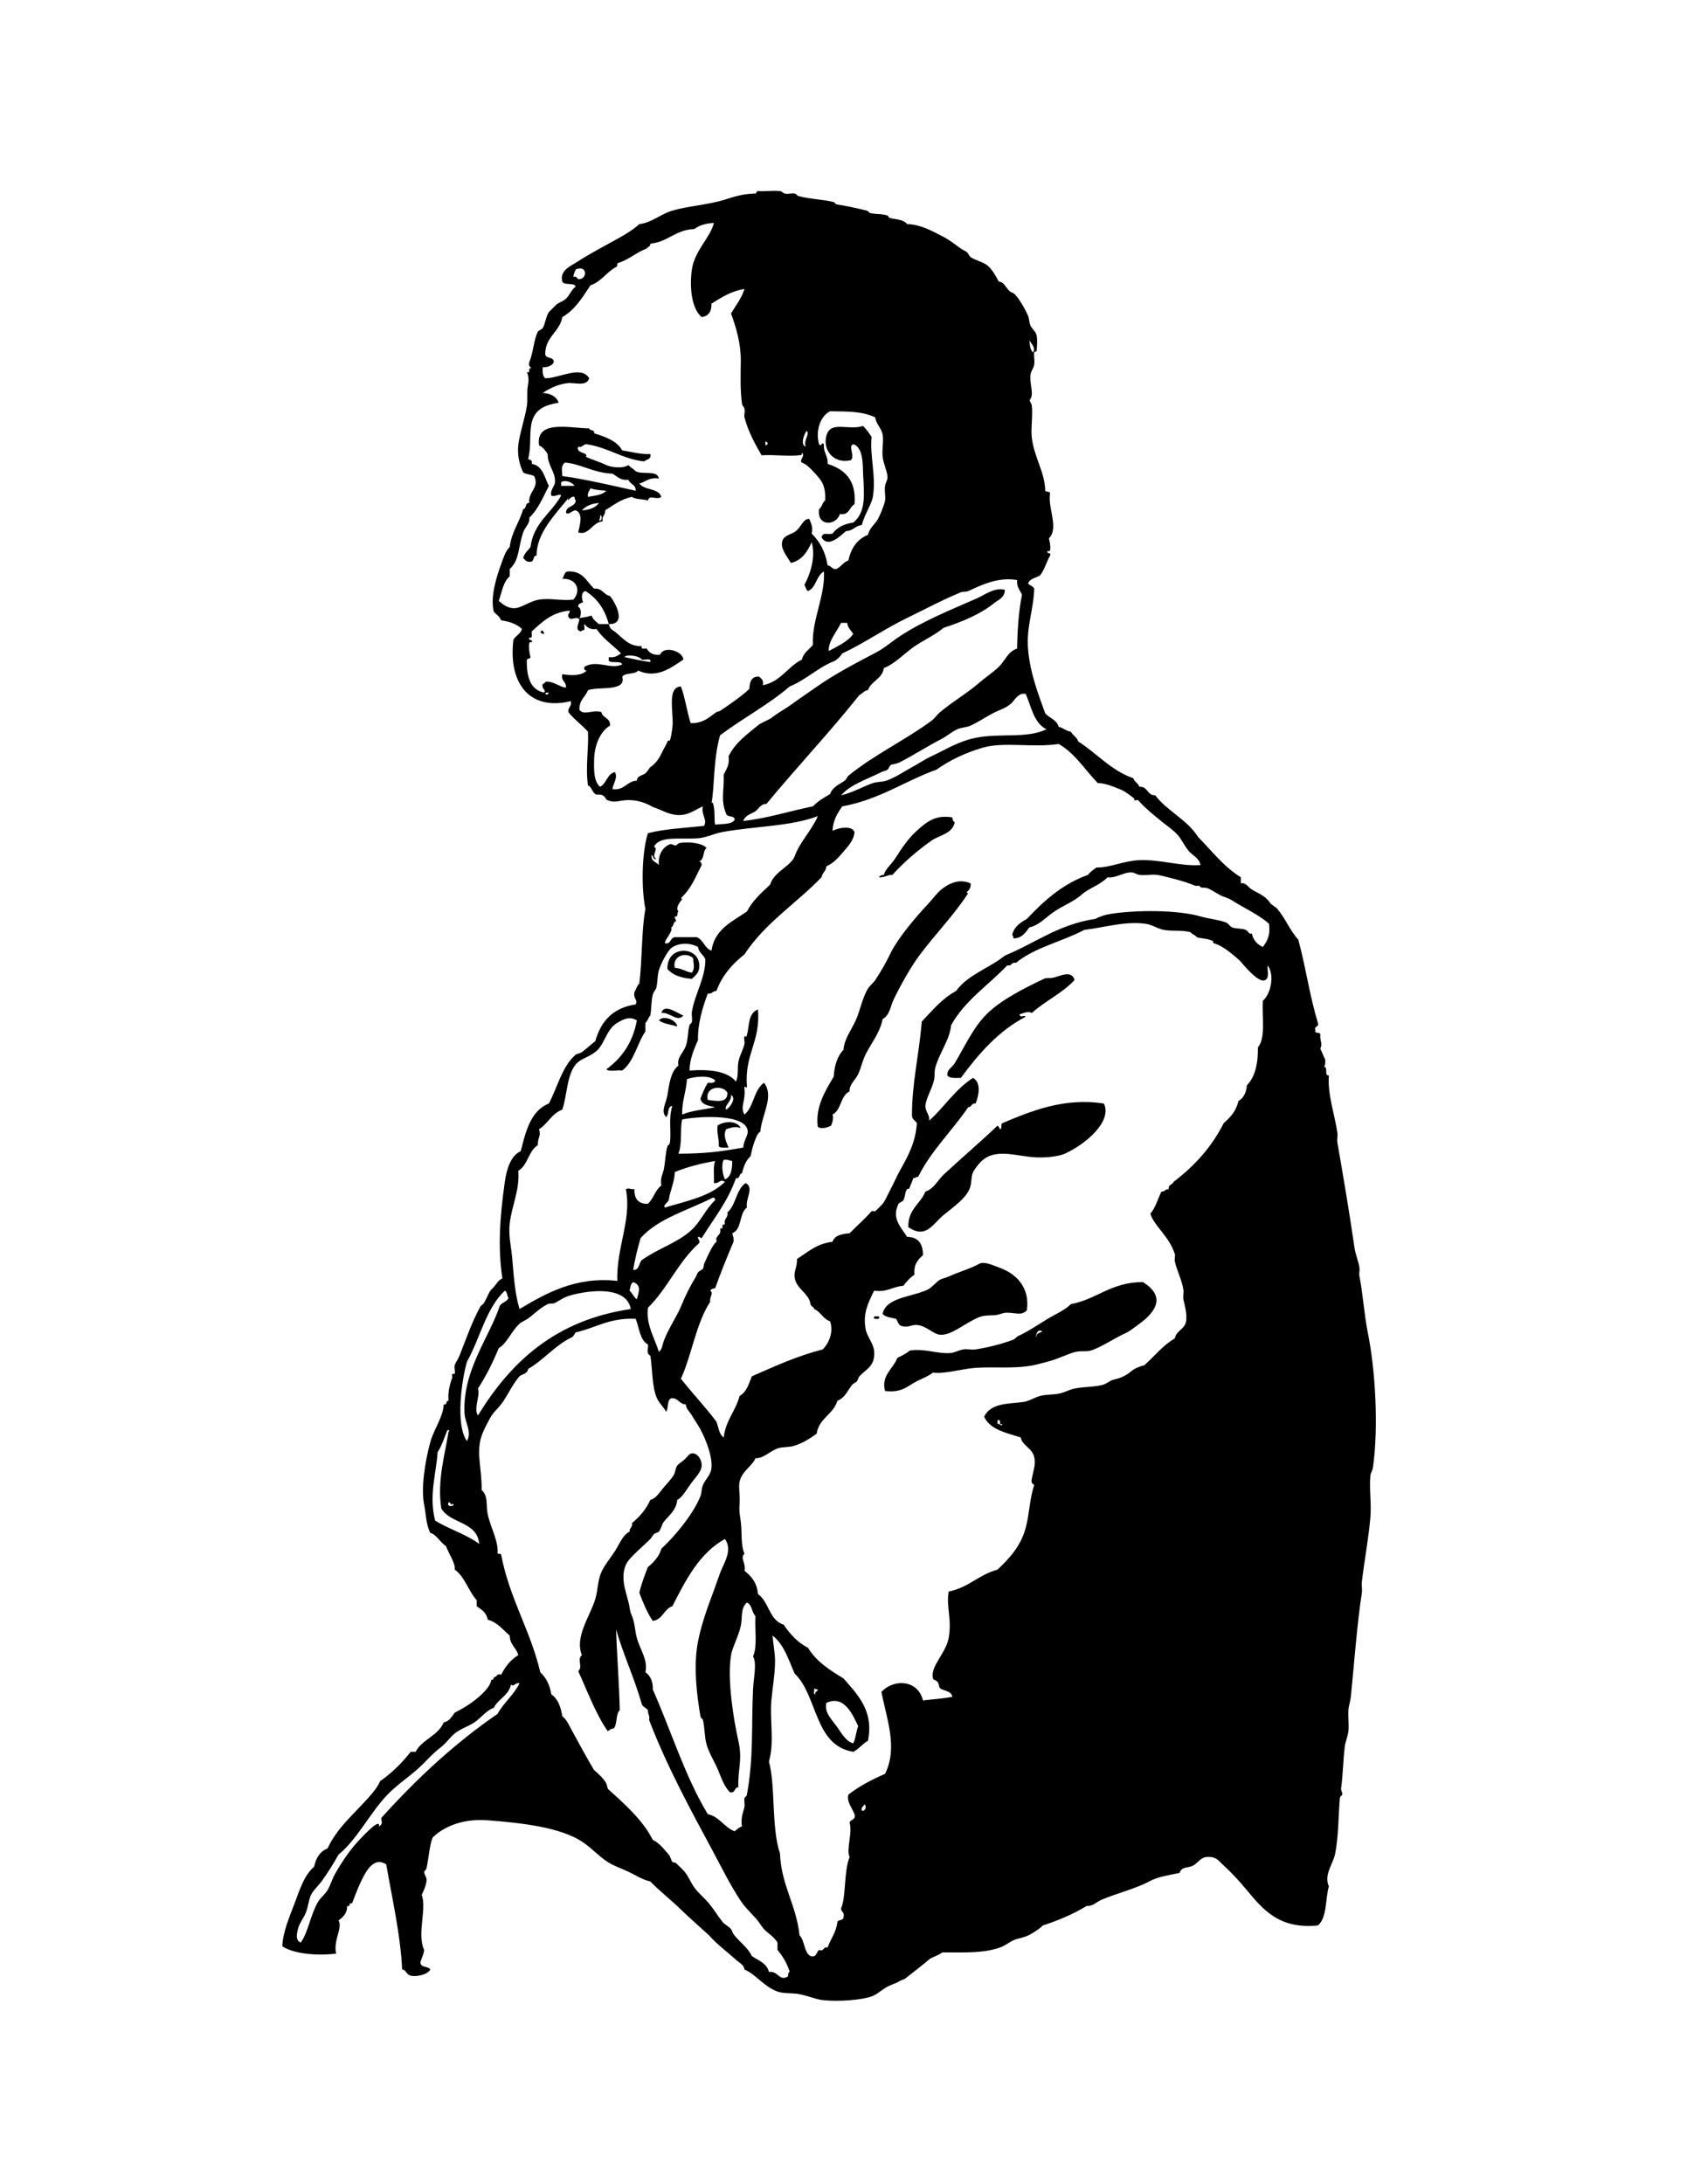 <?xml version="1.0" encoding="UTF-8"?>
<svg enable-background="new 0 0 612 792" version="1.1" viewBox="0 0 612 792" xml:space="preserve" xmlns="http://www.w3.org/2000/svg">
<g clip-rule="evenodd" fill-rule="evenodd">
	<path d="m313.1 154.45c1.186 1.179 2.178 2.553 3.104 3.992-0.773 6.562 1.72 14.29 0.443 21.732-0.474 2.762-3.126 6.488-3.992 10.201-2.399 0.261-3.187 2.135-5.766 2.217-1.976 1.664-6.496 6.336-8.87 2.218 0.666-2.081 1.977-0.758 3.992-1.331 1.646-2.198 4.156-3.532 7.54-3.992 4.735-3.81 3.946-10.431 3.549-17.74-0.127-2.334 0.26-9.605-3.549-10.645-2.062 0.6 0.749 4.227-0.887 5.766-6.082 1.474-10.29-3.529-8.87-8.87 1.51-5.63 7.97-1.77 13.32-3.55z"/>
	<path d="m196.45 228.52c0.546 0.194 0.911 0.568 0.887 1.331-0.716 0.125-0.764-0.419-1.331-0.443 0.08-0.37 0.44-0.45 0.44-0.89z"/>
	<path d="m345.47 296.38c0.062 0.826 0.292 1.482 0.887 1.774-0.828 4.207-5.575 4.651-8.427 6.653-5.188 3.643-10.053 7.877-14.192 12.418-1.919 3e-3 -2.813 1.029-4.878 0.887 0.291-0.595 0.947-0.826 1.773-0.887 0.6-2.175 2.624-3.689 3.992-5.766 2.487-3.778 4.67-7.35 8.427-10.645 3.37-2.95 6.42-5.42 12.42-4.42z"/>
	<path d="m251 354.92c-3.891-0.249-6.943-1.336-8.871-3.548-0.322-9.112 12.374-8.4 11.531-0.443-0.19 1.81-1.2 2.64-2.66 3.99zm-6.2-3.99c2.481 0.181 3.899 1.423 6.209 1.774 1.181-1.674 0.54-2.949 0.443-5.322-3.21-2.56-7.61-0.34-6.65 3.55z"/>
	<path d="m247.9 368.22c-2.2 2.662-4.992-1.417-7.983-0.887 1.03-3.71 5.92 0.18 7.98 0.89z"/>
	<path d="m245.68 372.22c-2.225-0.732-4.958-0.955-6.653-2.217 1.59-2.06 6.51-0.1 6.65 2.22z"/>
	<path d="m268.74 409.03c-2.077-0.732-3.487-0.139-5.322 0.443-1.239 2.45 0.201 4.787 0.887 6.652-1.277-0.053-2.903 0.242-3.548-0.443 0.162-2.823-0.789-4.533-0.444-7.539 2.22-1.6 7.01-1.98 8.42 0.89z"/>
	<path d="m372.53 475.11c-2.159 2.137-3.853 0.812-7.54 0.887-1.131 0.022-2.672 0.78-3.991 0.887-2.053 0.165-4.009-0.088-6.209 0.887-5.233 2.32-9.714 6.512-13.749 6.21-2.505-0.188-4.91-3.257-8.427-3.549-1.873-0.154-2.976 0.999-5.322 0.444-1.425-0.202-1.526-1.727-2.218-2.661-1.79-0.429-3.841-0.595-4.879-1.774 1.175-6.095 10.705-6.092 16.41-8.87 1.648-0.803 2.792-2.599 4.436-3.548 0.821-0.476 2.222-0.693 3.548-1.331 2.597-1.248 7.678-2.738 10.645-4.435 1.875-1.073 5.702 0.854 7.096 1.33 6.1 2.09 11.39 7.05 10.19 15.52z"/>
	<path d="m317.09 477.33h1.774c0.446 1.334-0.988 0.786-1.774 0.888v-0.89z"/>
	<path d="m372.97 211.66c0.715 0.615 1.746 0.916 2.218 1.774-0.24 7.862-2.951 13.948-2.218 22.175 0.784 8.787 3.794 16.303 6.209 23.063 1.523 1.729 4.203 2.302 4.879 4.878 1.716 0.354 2.612 1.527 4.436 1.774 0.692 1.376 2.2 1.938 2.661 3.548 6.813 4.274 11.73 10.445 19.958 13.306 0.426 1.348 1.781 1.767 2.217 3.104 3.142-0.184 2.747 3.167 5.767 3.104 4.409 5.791 11.583 8.818 15.522 15.08 4.991 5.062 9.309 10.798 15.523 14.636v2.218c1.779-0.46 2.623 1.393 3.991 2.218 2.599 1.566 4.903 2.255 6.653 4.878 0.459 0.689 1.94 1.358 2.66 2.218 2.9 3.46 4.482 7.745 7.54 11.088 2.822 10.424 4.007 19.874 7.097 30.159 0.572 1.756-1.46 0.906-0.888 2.661-0.427 1.61 1.993 0.373 1.774 1.774-0.171 2.107 0.938 3.199 0 4.878 0.606 1.315 1.119 2.725 1.774 3.992 0.059 1.093 0.066 2.137-0.444 2.661 1.646-0.019-0.057 3.31 1.774 3.104-0.53 6.835 2.164 14.369 3.104 20.845 0.162 1.114-0.207 2.357 0 3.549 2.085 11.995 4.29 24.867 6.209 38.142 0.332 2.29 1.401 4.77 1.774 7.097 0.178 1.106-0.203 2.106 0 3.104 1.166 5.718 1.767 14.287 3.104 20.846 2.526 12.387 3.992 33.457 1.774 48.786-0.127 0.875-0.809 1.833-0.887 2.661-0.475 5 0.41 10.212 0 15.079-0.659 7.803-2.197 15.83-3.105 23.507-0.167 1.416 0.205 2.677 0 3.991-1.744 11.198-2.883 26.839-3.991 37.699-0.167 1.636-0.796 3.275-0.887 4.879-0.145 2.541 0.247 5.061 0 7.539-0.194 1.939-1.108 3.846-1.331 5.766-0.594 5.118-0.688 10.655-1.33 15.08-0.095 0.651 0.573 1.588 0.443 2.217-0.08 0.387-0.813 0.46-0.887 1.331-0.558 6.594-0.457 14.237-1.774 20.401-0.755 3.531-4.055 7.281-2.218 11.531-1.325 4.737-0.631 11.492-3.991 14.193-14.178 1.359-19.873-5.752-26.168-13.306-2.645-3.174-5.116-5.832-8.427-8.87-1.452-1.334-2.341-2.958-5.766-2.661-2.228 0.192-2.917 2.006-4.879 3.104-1.721 0.964-4.31 0.281-4.878 2.661-3.654 0.797-7.872 1.317-11.088 3.104-4.484 2.492-11.992 4.377-17.297 6.652-1.725 0.739-3.22 2.427-5.322 2.218-4.778 2.909-10.162 5.214-15.967 7.097-0.986 1.038-2.246 1.854-3.548 2.66-1.917 1.187-2.88 1.503-5.766 2.218-2.159 0.535-3.808 2.26-6.21 3.104-5.793 2.04-12.094 1.808-20.845 1.774-1.338 0.88-2.903 1.532-4.436 2.218-2.448 2.077-5.943 4.838-8.87 7.096-0.819 0.633-1.403 0.528-2.661 1.331-0.815 0.521-2.535 1.015-3.991 1.774-1.98 1.031-3.723 2.82-5.766 3.548-3.683 1.312-11.945 1.967-17.741 1.33-2.627-0.288-5.851-1.751-8.871-2.218-2.514-0.388-5.417-0.116-7.54-0.887-4.959-1.801-7.858-6.278-11.975-7.983-0.136-1.749-2.031-2.562-3.104-3.548-2.975-2.733-6.801-5.508-9.757-8.87-3.562-3.233-7.19-6.417-10.645-9.758-3.452-3.339-7.308-6.3-10.644-9.757-2.898-0.623-5.414-2.334-7.983-3.549-2.475-1.169-5.275-2.055-7.54-3.548-3.263-2.151-5.789-4.989-8.871-7.096-8.003-5.472-22.466-7.063-34.594-7.983-8.32-0.632-15.334 1.794-19.958 6.209-1.095 2.648-1.307 6.538-2.217 11.088-0.101 0.501-0.887 1.347-0.887 1.33 4e-3 1.173 0.994 1.994 0.887 3.105-0.197 2.042-1.062 3.817-1.774 5.322 1.945 4.808-1.802 14.285 0.887 19.958-0.156 1.766-0.965 2.879-1.331 4.435-0.064 2.134 2.827 1.313 3.548 2.661-0.736 1.707-4.823 2.8-7.096 2.218-1.789-0.458-1.575-2.149-3.104-2.218-0.536-12.346-3.662-25.89-5.766-38.142-1.747-0.989-3.023-1.257-4.878 0-3.19 2.16-6.23 10.832-7.54 14.192-1.435-0.549-0.339 1.435-1.774 0.887 0.055 2.863-1.592 4.025-3.104 5.322 1.595 2.574-1.97 7.021-0.887 11.975-6.469 0.825-15.265 0.206-19.515-2.661 0.202-5.145 2.501-10.442 4.435-15.522 1.87-4.912 3.437-10.221 7.096-13.306 0.657-3.188 2.125-5.562 4.879-6.652 3.391-7.37 9.401-12.318 14.636-18.185 1.636-1.832 3.434-3.885 4.436-6.209 4.271-2.974 7.916-6.572 11.087-10.645h1.774c2.411-4.537 8.142-5.755 10.201-10.645 2.07-0.442 2.95-2.076 3.992-3.548 3.956-1.973 8.175-4.718 11.088-7.983 1.004-1.126 1.992-2.487 2.217-3.991 0.754 0.163 0.837-0.347 0.887-0.888 1.258 0.076 0.866-1.5 2.661-0.887 1.496-2.939 3.434-5.437 6.209-7.097-0.671-2.729-3.069-3.73-3.104-7.096-2.486-2.097-4.369-4.797-7.983-5.766-0.409-2.548-2.24-3.673-3.991-4.879v-2.218c-3.053-3.304-4.265-8.449-7.983-11.088 0.304-2.463-2.218-5.699-3.104-8.427-2.337-1.609-3.537-4.3-5.766-4.879-1.6-3.225-1.532-6.842-2.217-10.2-1.224-5.999 0.37-15.925 2.217-22.619 1.345-4.875 4.725-9.266 4.879-13.749 1.425 0.39 0.608-1.462 1.774-1.331-0.358-2.839 0.423-5.88 1.331-8.427 0.082-0.229-0.172-1.179 0-1.33 0.077-0.067 0.868 0.078 0.887 0 0.25-1.036-0.299-2.202 0-3.104 0.375-1.132 1.242-2.196 1.774-3.549 2.198-5.583 4.452-12.137 7.54-17.74 0.226-0.41 1.069-0.859 1.33-1.33 0.812-1.463 1.086-2.142 1.774-3.549 0.562-1.148 0.884-1.266 1.774-2.217 0.812-0.868 1.569-2.492 3.104-3.105-1.722-11.264-0.884-22.601 0.887-35.037 0.661-4.644 2.187-9.562 5.766-11.088 1.843-7.323 3.646-14.686 10.201-17.297 3.114-5.815 4.776-13.471 9.757-17.741 0.29-0.249 1.594-0.44 2.218-0.887 1.639-1.176 3.031-2.569 4.878-3.992 2.029-7.286 6.489-12.138 14.636-13.305 0.906-1.647-0.913-2.029-0.443-4.436 0.617-1.009 0.877-2.375 1.774-3.104 1.098-8.798 0.788-19.876 2.217-27.054-1.508-7.292-1.395-20.101 0.887-27.498 6.104-1.583 13.476-1.9 20.402-2.661 1.25-2.461-1.137-3.852-0.444-7.096-4.012 1.898-6.529 4.24-11.975 2.661-1.352-0.392-2.888-1.121-4.435-1.774-0.727-0.307-1.437-0.427-2.218-0.887-1.737-1.022-5.172-2.503-9.314-2.218-2.628 0.182-4.062 1.048-6.652 0-0.78-0.315-0.63-1.127-1.774-1.774-0.814-0.46-2.158-0.054-2.661-0.443-1.289-1-1.462-2.81-2.661-3.104-0.954-6.5 0.33-13.992 0-19.515-2.228-2.504-5.018-4.445-7.097-7.096-0.222-1.849 1.296-1.957 0.887-3.992-14.815 3.64-22.748-6.246-20.845-22.176 0.785-1.581 2.613-2.118 3.104-3.992-1.822-1.726-4.395-2.702-7.54-3.104-0.51-1.412-1.723-2.121-2.661-3.104-1.415-5.203 1.068-13.014 2.661-17.297 0.936-2.517 1.545-4.753 3.104-6.209 0.664-5.546 3.545-8.873 4.879-13.749 1.396-0.082 0.568-2.389 2.217-2.218-0.479-4.199 3.816-5.41 1.774-9.757-1.131-0.643-2.974-0.574-3.992-1.331-1.413-2.992-2.114-6.259-1.774-9.757 0.375-3.855 2.37-9.72 3.105-14.192 0.414-2.521-0.111-4.842 0.443-7.983 0.126-0.712 0.444-2.605-0.443-4.435 1.687 0.652 0.087-1.982 1.774-1.331-0.501-0.534-1.266-0.804-0.887-2.217 1.504-3.695 1.554-7.918 3.104-11.088 0.196-0.4 1.427-0.822 1.774-1.331 0.834-1.224 1.172-4.256 2.217-5.766 0.039-0.056 2.204-2.256 2.661-2.661 1.051-0.931 2.445-1.196 3.548-2.218 1.433-1.327 1.909-3.195 3.548-4.435-0.667-1.551-4.175-0.26-4.878-1.774-1.038-4.067 3.114-5.658 5.322-7.096 5.032-3.277 10.156-5.861 15.523-8.871 2.598-1.457 5.058-2.998 7.096-4.878 4.285-0.407 7.764-3.635 11.975-4.879 5.742-1.695 12.984-2.094 19.071-3.992 2.904-0.905 5.931-2.023 10.645-2.217 0.983 0.244 0.631-0.847 1.331-0.887 2.697 0.199 5.15-0.265 7.983 0 0.78 0.073 0.965 0.668 1.774 0.887 1.121 0.303 2.594-0.196 3.548 0 0.919 0.189 0.632 0.685 1.331 0.887 4.013 1.164 8.712 1.162 12.862 2.218 0.395 0.101 0.49 0.758 1.33 0.887 3.066 0.468 7.226 1.311 10.645 2.217 0.842 0.223 0.683 0.741 1.331 0.887 2.362 0.532 4.027 0.15 6.209 0.887 0.323 0.109 0.366 0.743 0.887 0.887 1.948 0.539 4.938 0.451 6.209 2.218 4.728 0.075 9.049 2.465 12.862 4.435 2.807 1.45 4.069 2.625 6.652 4.435 0.671 0.47 1.584 0.817 2.218 1.331 0.487 0.395 0.895 1.477 1.331 1.774 1.674 1.144 4.614 1.749 6.209 3.105 1.619 1.377 2.995 3.792 3.991 5.766 2.304 0.036 2.966 3.481 4.879 3.991 1.718 0.459 5.037 6.594 5.766 8.427 0.482 1.212 0.352 2.382 0.887 3.548 0.539 1.172 1.921 2.153 2.218 3.548 0.321 1.508 0.148 4.024 0 5.766 6e-3 -0.064-0.847 0.139-0.887 0.443-0.178 1.357 0.255 2.812 0 4.435-0.188 1.191-1.149 2.281-1.331 3.548-0.358 2.511 0.702 5.306 0.443 7.54-0.083 0.722-0.897 2.528-0.887 1.331-5e-3 0.555 0.828 1.759 0.887 2.218 0.471 3.637-0.35 8.082 0 11.531 0.719 7.067 4.611 12.424 4.879 19.071-0.189 1.225 1.654 0.416 1.774 1.331-0.928 5.504 3.345 12.566-0.443 16.41 0.345 0.812 1.209 5.757-0.443 4.436-0.549 1.435 1.435 0.339 0.887 1.774-1.29 2.258-2.018 5.079-3.548 7.096-1.49 1.07-3.95 1.13-4.44 3.15zm1.77-83.82c1.185-1.619-0.661-3.273-1.331-4.435 0.35 2.28 0.08 2.79 1.33 4.44zm-157.44 98.46h3.548c0.573 2.128 1.285 1.951 2.661 3.104 2.896 2.429 4.836 5.036 9.314 4.878-0.447 1.334 0.988 0.786 1.774 0.887 0.873 1.492 2.229 2.501 4.878 2.218 1.344-3.388 8.203-1.359 8.427 1.774-4.399 2.959-9.662 7.066-16.41 3.992-1.145 1.516-4.677 0.646-5.766 2.217 1.576 5.571-8.362 3.462-12.418 4.879-0.902 2.498-3.254 3.547-3.105 7.096 1.524 2.341 5.061-0.22 7.983 0.887 0.418 2.243 3.349 1.973 3.104 4.878-3.354 1.979-5.652 6.781-5.766 12.418-0.064 3.179-0.206 7.996 2.218 9.757 2.327-1.221 2.471-4.625 5.322-5.322 1.197 1.993-0.669 4.208-0.887 6.209 4.512 0.521 5.071-2.913 8.87-3.105-5e-3 -1.868 2.351-1.929 3.104-2.661 1.15-1.117 1.29-1.876 1.774-2.218 2.245-1.58 3.335-3.409 4.435-5.766 0.588-1.26 1.52-2.597 1.774-3.548 0.128-0.48 0.797-0.224 0.887-0.443 0.427-1.044 0.744-3.358 0.887-4.435 0.702-5.279-2.219-14.815 3.105-15.08 1.556 4.062 2.167 9.069 3.548 13.305 4.669 0.107 6.81-2.276 9.314-3.991 0.376-0.258 1.052-0.258 1.331-0.444 3.997-2.665 7.722-5.266 10.645-7.983 0.129-2.532 0.691-4.631 3.548-4.436 0.788 0.691 1.709 1.248 1.331 3.105 6.537-1.299 8.965-6.707 14.192-9.314 0.577-2.527 2.603-3.607 3.992-5.322-0.54-8.701 4.521-17.91 3.992-26.611-2.808 1.48-2.757 5.817-5.766 7.096-0.779-0.403-0.812-1.554-1.331-2.218 2.014-3.754 4.184-9.71 2.661-15.523-1.569 3.458-3.475 6.578-7.54 7.54-1.691-2.804-3.919-5.259-3.104-7.983 0.632-2.114 3.44-2.391 4.879-3.548 2.04-1.642 2.716-4.553 4.878-4.435 0.804 1.957 1.372 2.986 0.887 5.322 2.895 2.871 4.979 6.552 5.766 11.532 1.389 0.089 1.498 1.458 3.104 1.33 1.788-0.725 2.517-2.509 4.436-3.104 0.972-4.498 3.206-7.734 7.096-9.313 0.637-2.446 2.137-3.55 3.104-4.879 0.971-1.332 2.827-5.905 3.104-7.54 0.247-1.452-0.286-3.461 0-5.322 0.185-1.194 0.895-2.064 0.888-3.105-0.014-2.029-1.501-4.839-1.774-7.54-0.279-2.762 0.433-5.742 0-7.983-0.448-2.324-2.587-4.171-2.661-6.209-4.886-2.266-9.891-2.128-16.41-2.218-3.429 1.696-5.392 6.893-3.991 11.975 1.14 1.188 0.634-1.188 1.774 0-0.288 3.096 1.543 4.075 1.331 7.096 6.147 1.983 10.479 5.783 9.757 14.636-1.935 1.022-1.797 4.116-5.322 3.548-1.254 4.289-8.412 4.706-7.54-1.774 1.073-0.701 1.134-2.414 2.217-3.104 0.257-5.721-1.456-7.444-3.992-10.201-1.836-1.996-2.899-2.958-4.435-3.548-1.211-0.78 1.432-2.66 0-3.548 0.081 0.989-0.471 0.783-1.331 0.887-3.586 0.435-9.29-0.326-13.305 0-2.288-3.996-4.766-8.335-6.209-13.749-0.233-0.875 0.281-1.959 0-3.104-0.163-0.667-0.801-1.176-0.887-1.774-0.751-5.231-0.477-11.388-0.444-15.523 0.051-6.396-1.673-12.12-3.548-17.297 1.72-2.863 3.782-5.384 4.878-8.87-4.955 0.811-8.412 3.119-11.975 5.322 0.095 2.904-1.093 4.525-3.548 4.879-3.671-3.053-4.475-10.847-3.548-17.297 0.982-6.833 6.755-11.598 7.983-16.854-2.956 0.149-5.337 0.872-7.096 2.218-6.849 0.248-9.525 4.667-15.966 5.322 0.076 1.111-0.993 1.077-1.331 1.774-3.905 1.417-6.522 4.123-10.645 5.322-0.069 0.522 0.076 1.259-0.443 1.331-3.466 1.856-5.333 5.312-9.314 6.653-2.861 4.382-5.594 8.894-10.201 11.531-0.992 5.513-6.068 6.941-6.209 13.305 0.065 2.005 3.274 0.866 3.105 3.105-0.711 1.21-2.029 1.815-3.992 1.774-0.142 1.768-0.024 3.277 0.887 3.992 5.001 0.071 13.105-4.853 15.967 0-0.94 3.167-5.273 1.434-7.983 1.774-3.733 0.469-6.855 2.198-8.87 3.548 2.892 0.212 4.958 1.251 5.766 3.548-4.372 0.764-8.479 1.979-9.757 7.096-0.986 3.946-0.082 9.003-1.331 13.306 0.648 0.387 1.717 0.352 1.331 1.774 4.044 0.687 4.596 4.866 6.209 7.983-2.112 4.097-3.895 8.523-7.096 11.531 0.285 2.152-1.499 3.246-2.217 5.322-1.322 3.821-1.417 7.217-2.661 10.201-0.407 0.976-1.425 2.441-2.218 3.104v2.661c-2.391 1.896-2.84 5.734-3.992 8.871 1.659 1.441 3.256 2.567 5.322 2.661 2.805 0.127 5.585-2.512 9.314-3.104 4.134-0.656 7.795 0.487 12.418 0 2.999-3.244 1.239-7.838-3.992-7.54 0.643-0.835 0.652-2.305 1.774-2.661 5.746-0.423 6.979 3.666 9.757 6.209 3.058-0.249 3.404 2.214 5.766 2.661 1.597 1.876 6.491 10.366-0.443 10.201-1.406-5.395-4.24-9.361-8.427-11.975-1.648 0.289-1.5 2.637-0.887 3.992-0.659 0.524-1.981 0.384-1.774 1.774 1.208 0.277 1.166 3.14 0.443 3.992 2.007-0.27 2.321-0.255 4.435-0.887 0.43 1.48 1.63 2.21 2.66 3.1zm-7.1-125.07c2.878-0.186 2.895-5.297-1.331-3.548-0.354 0.829-0.741 1.625-0.887 2.661 1.72-0.3 1.02 0.96 2.22 0.89zm82.05 60.76c-0.75-2.542 1.544-4.347 0.443-5.766-0.84 0.8-2.53 4.93-0.44 5.77zm-14.19-0.44c0.025-0.271 0.066-0.525 0.443-0.443-0.05-0.541-0.132-1.05-0.887-0.887 0.07 0.52-0.07 1.26 0.45 1.33zm73.18 52.77c-0.834 0.375-1.886 0.124-2.661 0.443-6.864 2.829-13.42 6.368-19.515 9.314-8.321 4.023-15.577 9.189-23.506 12.862-0.7 1.075-1.587 1.961-2.661 2.661-6.178 2.397-10.325 6.824-16.41 9.314-7.706 6.634-17.128 11.552-25.28 17.741-2.479 8.908-1.918 17.979-3.104 24.836 0.025-0.271 0.066-0.525 0.443-0.443 1.017 2.48 0.435 6.09 0.887 7.983 2.598-0.359 5.952 0.039 7.096-1.774-0.047-1.727-2.786-0.763-3.104-2.218-2.058-4.854-0.695-8.046-0.887-14.192 0.914-1.895 2.218-3.4 1.774-6.653 2.492-5.047 6.978-8.102 11.088-11.531 1.98-1.187 3.476-1.561 4.879-2.661 2.038-1.598 4.959-3.193 6.652-4.435 3.254-2.386 6.093-4.241 8.871-6.209 7.088-5.023 14.562-8.829 22.175-12.862 3.044-1.612 5.479-3.828 8.427-5.766 8.615-5.666 18.383-9.518 27.941-13.749 3.059-1.354 6.488-4.094 10.201-3.104 0.03 2.839-2.608 3.747-3.991 4.878-4.795 3.923-11.682 6.786-18.185 8.871-3.476 2.847-7.454 4.521-11.088 7.096-3.446 2.442-6.538 5.869-10.645 7.54-0.588 3.995-4.573 4.593-5.766 7.983-1.455 0.17-1.955 1.297-3.104 1.774-10.804 13.589-22.676 26.111-33.707 39.473-2.073-0.06-2.909 1.89-3.992 2.661-1.463 1.042-3.617 1.25-4.435 3.548 9.15-1.051 16.799-3.603 25.28-5.322 1.736-1.812 3.947-3.149 6.209-4.435 0.907-2.656 3.54-3.58 5.322-4.879 0.636-0.463 0.823-1.357 1.331-1.774 9.226-7.571 20.838-13.024 30.158-19.958 1.178-0.876 1.893-2.085 3.105-3.104 4.647-3.91 9.834-6.869 14.192-10.645 2.366-2.051 5.006-3.763 7.096-5.766 2.31-2.213 3.187-5.472 6.653-6.653 0.092-6.233 0.565-13.656 1.773-19.515-0.721-1.644-1.978-2.753-1.773-5.322-7.04-1.29-13.6 2.14-17.74 4zm-158.34 14.64c-0.197 0.838 0.603 2.673-0.887 2.217-0.548 1.435 1.435 0.339 0.887 1.774-1.678-1.198-0.809 4.368-0.443 5.322-0.116 0.624-0.973 0.506-1.331 0.887-0.148 6.209 1.211 10.912 6.209 11.975 1.072-1.065-1.077-1.174-0.443-3.104 0.633-0.106 0.748-0.73 1.331-0.887 3.046 0.058 4.4 1.809 7.096 2.217 0.224-2.293-1.908-2.231-1.331-4.878 3.51 0.486 6.824 0.63 8.87-1.331-0.796 0.057-1.038-0.44-0.887-1.331 4.691-2.81 9.376 1.156 13.749-0.887-0.539-1.531-3.873-0.267-4.878-1.331v-1.331c2.246 0.325 3.255-0.589 4.435-1.331-2.879-3.034-6.534-5.293-8.87-8.87-2.463 0.393-3.437-0.703-4.435-1.774-0.243 0.644 0.518 2.292-0.444 2.217-0.445-1e-3 -0.528 0.359-0.887 0.444-2.15-0.581-0.711-2.699-0.444-4.435-1.273-1.267-3.243 0.904-3.992-0.887-0.366-1.253 0.625-1.149 0.444-2.218-6.51 0.58-10 4.19-13.76 7.53zm112.21-3.1c-1.49 3.136-4.759 6.714-4.435 10.201 3.218-1.808 6.782-3.271 8.87-6.209-0.828-1.241-1.976-2.164-2.218-3.992h-2.22zm-72.29 13.3c-1.153-1.609-6.038-1.895-6.209-0.887 3.02 0.676 6.033 1.359 9.314 1.774 0.36-1.68-2.09-0.56-3.1-0.88zm-33.71 11.98c-2.51-0.19-0.65 1.67 0 0zm172.97 0.44h-1.331c-2.102 0.709-2.698 2.37-3.991 3.548-1.921 1.749-4.46 2.366-6.653 3.548-2.887 1.557-5.254 3.156-7.982 4.435-1.428 0.669-3.364 0.637-4.879 1.331-1.91 0.875-3.749 2.511-5.766 3.548-5.286 2.718-10.342 6.017-15.08 8.427-1.143 0.581-2.85 0.734-3.104 0.887-0.695 0.418-0.865 1.455-1.33 1.774-0.752 0.517-1.355 0.454-2.218 0.887-5.233 2.63-11.261 4.511-14.636 8.427 4.346-1.009 8.247-3.337 11.532-4.435 1.615-0.54 3.238-0.321 4.879-0.887 3.39-1.168 6.551-3.389 9.313-4.878 2.466-1.33 4.695-2.887 7.096-3.992 5.015-2.308 9.656-5.362 15.967-6.653 8.881-1.816 18.55 0.373 25.724-3.104-4.57-2.25-5.48-8.15-7.54-12.89zm58.99 56.77c-1.518-1.822-2.39-4.046-3.992-5.766-1.627-1.747-3.579-3.029-5.321-4.435-3.299-2.661-6.478-5.261-8.871-7.983-0.198-0.226-1.101 0.201-1.33 0-0.31-0.27 0.348-0.278-0.443-0.887-1.923-1.479-2.924-2.323-4.879-3.104-1.809-0.724-5.254-2.262-7.983-2.218-4.671-4.791-8.183-10.741-14.192-14.192-9.262 1.444-19.903-0.879-27.498 1.331-6.665 1.939-12.245 4.737-16.854 7.983-11.617 4.202-20.751 10.887-34.15 13.306-1.709 2.431-3.346 4.933-3.548 8.87 2.187-1.123 7.045-2.049 7.983 0.444-0.222 3.009-2.407 5.233-3.991 7.096-1.708 2.008-3.642 4.237-6.209 5.322-0.106 1.816-1.507 2.337-1.774 3.991-9.14 9.488-20.602 16.654-27.941 27.942-4.383 3.452-8.075 7.596-10.201 13.305-1.403-0.073-1.482 1.179-3.104 0.887-1.857 4.834-3.772 11.343-3.548 16.854-1.4 3.331-2.943 6.518-3.104 11.088 8.168-0.568 13.897 0.435 16.854 3.992 1.045-2.29 0.454-4.594 0.887-7.096 0.4-2.314 1.821-4.506 2.217-6.653 0.133-0.721-0.315-1.895 0-2.661 0.106-0.257 0.555 0.769 0.887-0.443 0.951-3.468 0.278-7.726 3.992-9.314 1.033 11.677-4.968 16.321-3.992 27.941-6e-3 1.245-1.21-1.056-0.887 0.887 0.415 4.812-1.685 6.373 0 9.313 3.408-2.802 3.366-9.053 7.096-11.531 3.82 4.955-0.916 11.696-1.331 17.74-0.934 0.437-1.39 1.726-1.774 2.661-0.917 2.235-1.293 3.944-1.774 6.21-1.636 1.469-2.526 3.683-3.104 6.209-1.251 0.08-0.553 2.107-2.218 1.773-2.93 8.454-8.079 14.688-12.418 21.732-0.567-0.024-0.614-0.568-1.331-0.443-0.182 1.068 0.81 0.964 0.443 2.218-7.467 6.577-11.541 16.548-18.627 23.506-0.765 6.03 2.42 10.906 3.992 15.967 1.219-0.985 1.288-2.665 1.774-3.991 1.517-4.143 4.989-9.368 6.209-12.419 1.564-3.912 3.501-7.692 5.322-10.645 0.32-0.52 0.474-1.169 0.887-1.773 0.332-0.486 1.516-0.874 1.774-1.331 0.247-0.438 0.334-1.529 0.444-1.773 1.125-2.517 2.86-6.6 4.435-7.983 0.203-0.179-0.135-1.085 0-1.331 0.796-1.448 1.813-1.522 1.331-3.548 1.687 0.652 0.087-1.982 1.774-1.331-0.578-2.352 1.285-2.263 0.887-4.435 3.152-2.613 3.14-8.392 6.653-10.645 3.187 1.775-0.176 5.564 0.443 8.87-2.876 2.002-1.741 8.017-5.322 9.314 0.142 1.041 0.701 1.664 0.443 3.104-2.312 5.522-4.604 11.065-6.652 16.854-0.826 0.061-1.482 0.291-1.774 0.887 1.358 0.962-0.425 2.496 0 3.991-5.122 7.74-6.637 19.087-10.644 27.941 4.182 5.28 8.788 10.136 12.862 15.523 0.775 2.033 0.965 4.653 2.661 5.766 0.706-6.242 4.332-9.564 5.766-15.079 2.502-1.342 3.353-4.335 4.435-7.097 8.224-3.604 16.31-7.344 25.724-9.757 2.411-2.401 3.952-6.538 2.661-10.201-2.572-0.828-3.354-3.446-5.766-4.436-0.13-0.904-1.2-0.869-1.331-1.773-0.604-4.129-5.283-5.533-5.766-9.758-0.267-2.335 0.928-3.624 0.887-6.652 3.907-2.45 7.146-5.567 12.862-6.209 0.742-2.363 3.381-2.828 6.209-3.104 2.602-2.607 5.853-5.561 7.983-7.983 0.198-0.227 1.104 0.204 1.33 0 0.662-0.598 2.383-2.319 2.661-2.661 0.961-1.182 1.747-3.196 2.661-4.879 1.307-2.405 2.511-5.273 3.548-7.097 3.027-5.319 5.773-10.401 6.21-17.297-0.54-0.938-1.669-1.288-1.774-2.661-0.074-11.597 2.503-21.536 3.548-34.15 3.821-4.015 7.322-8.349 12.419-11.088 4.274-5.926 12.104-8.297 17.74-12.862 10.917-4.458 19.423-11.328 32.82-13.306 1.599-0.864 3.517-1.482 5.322-1.774 9.26-1.496 24.427-1.54 32.819 0.887 2.863 0.828 6.896 1.23 9.314 2.217 0.827 0.338 1.386 1.468 2.218 1.774 1.518 0.559 3.544 0.284 4.878 0.887 1.045 0.472 0.936 1.637 2.218 1.331 0.524 2.432 1.962 3.951 3.992 4.879 1.511-2.037 2.838-4.258 2.217-8.427-3.56-3.264-9.507-5.933-13.305-8.427-1.644-1.08-3.512-1.346-4.879-2.218-0.941-0.6-3.731-2.148-3.992-2.218-2.269-0.605-2.09 0.268-3.104-0.887-0.156-0.178-1.097 0.092-1.33 0-2.052-0.805-4.431-1.662-6.653-2.218-2.552-0.639-5.301-1.505-7.539-1.774-1.952-0.234-4.233 0.323-6.21 0-1.252-0.205-1.869-0.916-3.104-0.887-2.938 0.069-5.393 2.133-8.427 1.774-2.706 2.795-6.847 3.995-9.313 6.209-3.097 2.78-7.103 4.104-10.645 6.653-2.676 1.925-5.001 4.547-8.427 5.322-1.406 1.846-2.603 3.902-5.766 3.991 0.02-0.61-0.209-0.974-0.443-1.33 0.708-2.988 2.981-4.411 5.322-5.766 6.186-6.529 12.824-12.604 22.176-15.966 0.812-1.109 1.952-1.892 3.104-2.661 4.961 0.071 9.784-2.418 15.522-2.661 7.534-0.319 15.19 2.315 22.176 1.774-0.38-2.52-3.02-3.55-4.47-5.29zm-176.52 5.32c-2.233 4.293-3.709 8.498-7.54 11.975 0.447 5e-3 0.558 0.777 0 0.887 0.289-1e-3 -2.291 2.464-0.887 3.991-0.708 0.328 0.101 2.171-1.331 1.774-0.099 0.838 0.5 0.979 0.443 1.774-1.127 0.203-0.744 1.917-1.774 2.218 0.834 1.54-2.6 4.642-2.217 5.766 2.282 0.36 1.807-2.037 3.548-2.218h7.983c2.458 0.943 2.784 4.016 5.322 4.879 1.174-7.845 7.515-10.521 12.862-14.193 2.058-4.003 5.305-6.817 8.427-9.757 1.279-4.272 6.035-5.952 8.427-9.313 0.043-0.061 0.468-0.956 0.443-0.887 1.901-5.332 6.156-9.361 8.427-14.636-9.802 3.757-22.875 3.631-34.594 5.766-2.955 0.538-5.645 1.931-8.427 2.217-6.539 0.672-14.2-1.146-16.41 3.105 1.886 0.938-1.335 3.231 0.887 4.435-1.423 0.389-0.919-1.15-1.774-1.331-0.201 2.271 1.734 2.405 2.661 3.548-0.372-3.624 1.288-6.438 3.992-7.54 0.667-0.272 1.501 0.547 2.217 0.443 0.229-0.033 0.631-0.764 1.331-0.887 3.189-0.559 8.15-0.045 9.757 1.774-1.436 1.078-0.734 4.292-2.661 4.878 0.55 0.18 0.9 0.57 0.88 1.33zm204.46 41.69c-2.476 1.541-8.715-6.57-9.313-7.096-2.522-2.215-6.051-5.338-9.314-6.209-0.495-0.132-0.206-0.786-0.443-0.887-2.312-0.992-4.123-0.784-5.766-1.331-0.499-0.832-1.719-0.942-2.218-1.774-3.097-0.945-6.344-0.27-9.757-0.887-2.277-0.412-4.261-1.903-6.653-2.217-7.584-0.999-14.634 1.328-22.176 2.217-8.016 4.255-18.133 6.409-24.837 11.975-1.769-0.438-1.335 1.326-3.104 0.887-6.84 7.205-15.402 12.687-20.401 21.732-0.479 5.334-4.317 10.028-5.766 15.523-0.345 1.309-0.094 3.01-0.443 4.435-0.84 3.428-3.031 6.792-3.104 9.314-0.06 2.03 1.688 3.25 1.33 5.322 5.581-4.915 9.508-11.485 15.967-15.523 3.003 1.833 2.108 6.378 0.887 9.314-1.597-0.267-1.307 1.354-2.661 1.33-5.868 8.62-13.36 15.615-18.184 25.28-0.839-0.1-0.979 0.5-1.774 0.443-0.233 1.103-1.093 2.656-1.33 3.549-0.169 0.631-0.618 0.069-0.888 0.443-0.899 1.251-0.598 2.693-1.33 3.991-0.294 0.521-1.508 0.881-1.774 1.331-0.327 0.554-0.836 2.25-0.887 2.661-0.462 3.723 1.95 6.134 3.991 9.313 4.087 0.053 5.775 2.504 5.766 6.652-1.827 1.573-3.431 3.37-3.104 7.097-1.617 1.043-2.854 2.469-3.991 3.991-3.885 0.255-5.848 2.432-10.645 1.774-2.245 4.659-4.044 8.157-3.104 13.749 0.477 2.837 2.819 5.252 3.104 7.983 0.577 5.521-2.733 6.575-5.322 9.313-0.432 0.457-0.409 1.123-0.887 1.774-0.368 0.502-1.438 0.884-1.774 1.33-2.096 2.776-2.534 4.605-5.322 5.766-1.495 5.01-6.702 6.309-7.54 11.976-2.688 1.888-5.253 3.537-8.427 4.435-1.826 0.517-4.047 0.256-5.766 0.888-2.922 1.073-4.962 3.597-7.983 3.548-1.254 2.913-4.808 4.557-5.766 8.427-0.445 1.799 0.214 5.315 0 7.983-0.247 3.076 0.137 4.21 0.443 6.652 0.503 4.007-0.083 8.391 1.331 11.531-1.715 1.661 0.576 3.175 0 6.209 2.467 1.969 4.572 4.299 4.879 8.427 4.022 2.779 4.06 9.542 9.313 11.088 2.338 3.428 5.045 6.486 8.871 8.427 2.997 4.986 7.883 8.084 12.862 11.088 4.744 5.545 11.144 11.505 8.87 22.62-2.032 1.071-3.226 2.982-5.322 3.991-14.255-2.302-12.81-20.306-21.289-28.385-2.205-5.039-3.892-10.597-7.983-13.749 0.205 3.11 0.899 6.17 0.887 9.313-0.019 4.725-0.912 9.446-1.331 14.192-0.651 7.387 1.175 14.951-0.887 22.176 2.422 8.639 0.842 23.994 3.992 33.264 0.507 11.764 5.948 18.593 7.096 29.716 1.956 1.888 1.532 6.155 3.991 7.54 2.399 0.625 2.05-1.498 3.105-2.218 1.985 0.655 1.362-1.299 3.104-0.888 1.095-3.191 3.133-5.441 3.548-9.313 0.419-0.911 2.285-0.376 2.218-1.774 0.509-1.839-0.933-1.728-0.887-3.104 1.837-3.967 0.978-13.566 3.105-18.627-1.359-2.767 1.11-8.401 0-12.419 0.253-1.373 2.374-0.879 1.773-3.104-0.85-2.2-2.974-4.672-2.217-7.097 3.898-3.05 8.467-5.43 13.305-7.539 4.718-9.528 0.587-19.854-1.33-29.716 4.85-5.053 13.366-4.15 15.079 3.104 3.557-0.435 7.332-0.651 10.645-1.33-0.425-2.295-3.201-2.049-4.435-3.104-0.376-0.321-0.43-1.679-0.888-2.218-1.062-1.249-1.552-0.334-1.773-1.774-0.651-4.225 4.782-8.779 5.766-14.192 1.257-6.92-0.943-11.109 0-16.854 7.689-1.672 10.339-5.839 17.74-7.983 4.327-4.11 8.35-8.354 10.201-15.079 1.396-5.073 1.385-10.582 3.104-15.523-0.501-0.534-1.266-0.804-0.888-2.217 0.464-2.766 1.549-5.207 0.888-7.983-0.787-3.307-4.422-4.209-4.879-7.097-5.243-1.705-11.125-2.771-13.306-7.54 2.509-5.041 8.734-4.584 14.192-5.322 2.184-0.295 4.025-1.648 6.21-2.217 2.219-0.578 4.763-0.361 7.096-0.888 1.755-0.395 3.487-1.405 5.322-1.773 3.484-0.699 7.12-0.519 10.201-1.331 1.183-0.312 2.907-1.597 3.548-1.773 2.175-0.602 2.447-0.576 3.991-1.331 2.428-1.188 2.486-1.804 3.992-2.661 1.106-0.63 2.365-1.062 3.548-1.33 3.698-3.251 6.675-7.222 11.088-9.758 0.517-2.791 3.349-3.261 3.992-5.766 0.72-2.809-0.629-7.017-0.888-8.427-0.203-1.105 0.193-2.355 0-3.548-0.577-3.56-2.514-7.239-3.104-10.201-0.188-0.946 0.237-1.924 0-2.661-2.108-6.546-7.588-10.2-8.87-14.636 1.866-2.125 2.69-5.293 3.991-7.983 1.299 0.116 1.363-1.003 2.661-0.887-0.249-1.728 1.402-1.555 1.774-2.661 7.487-5.67 13.781-12.534 18.184-21.289 2.364-2.07 4.527-4.344 5.322-7.983 1.87-1.087 2.846-3.068 3.104-5.765 2.944-2.969 4.039-7.789 3.992-13.749 2.87-3.339 1.438-10.98 1.774-16.854 2.745-2.345 4.44-9.036 1.773-12.862-0.29 1.63 0.78 4.31-0.88 5.34zm-216.88 41.69c0.734-4.741 1.385-8.747 3.992-10.645-0.677-2.845 1.739-4.625 2.661-7.097 0.87-2.333 0.647-5.058 1.331-7.54 0.193-0.702 0.709-0.404 0.887-1.331 0.222-1.158-0.191-2.328 0-3.548 0.996-6.375 4.947-12.261 4.878-19.071-0.708-1.658-2.374-2.357-2.661-4.435-3.912-2.139-8.583-1.022-10.201 0.887-1.46 1.723-3.305 5.299-3.992 7.54-0.582 1.897-0.437 4.194-0.887 6.209-0.216 0.968-1.043 1.52-1.331 2.661-0.599 2.383-0.473 5.437-0.887 7.54-0.731 0.748-0.964 1.993-1.774 2.661v3.105c-3.071 4.468-4.11 10.969-8.427 14.192-1.785-0.285-4.716 0.577-5.766-0.444 5.562-4.047 9.607-9.612 11.088-17.74-2.831-1.672-5.073-0.282-7.096 0.887-3.91 2.259-4.557 7.616-7.54 10.201-2.695 2.335-5.749 2.7-7.54 4.878-3.276 3.984-3.104 11.143-4.878 16.41-3.805 1.37-5.247 5.102-8.427 7.097 0.817 2.668-0.54 2.909-0.444 5.766-3.417 2.054-3.62 7.319-7.096 9.313 0.582 6.981-2.337 12.479-3.104 19.071-0.511 4.392 0.505 8.188 0.887 12.419 0.579 6.409 0.907 12.751 2.661 18.627 9.438-5.582 20.232-11.875 35.481-10.2-0.393-12.082 5.292-22.286 3.104-33.264 1.376-0.583 1.266 0.12 3.105 0-0.116 3.517 1.421 5.38 4.878 5.322 2.008-1.836 2.676-5.013 4.879-6.653-0.468-2.767 0.568-4.233 0.887-5.766 0.579-2.782 0.622-6.347 1.331-8.427 0.242-0.71 0.747-0.373 0.887-1.33 0.606-4.139-0.598-8.581 0.887-13.306-1.954 0.115-1.102 3.037-2.217 3.991-2.16-1.92 0.02-5.21 0.45-7.98zm7.1-5.76c-0.535 5.777-1.831 7.695-1.774 12.862 3.403-1.476 7.955-1.802 11.975-2.661-2.238-0.571-4.87-0.748-5.322-3.104 0.772-2.037 1.576-4.042 2.661-5.766 1.176-7e-3 2.611 0.246 2.661-0.887-2.19-2.01-7.36-1.4-10.21-0.44zm7.54 7.54c3.05 0.406 7.339 1.311 7.096-2.661-1.65-2.89-8.27-2.3-7.1 2.66zm6.65 3.54c1.756-1.026 3.706-4.312 1.774-5.321 0.31 2.39-2.64 3.85-1.77 5.32zm7.54 6.66c-2.359-5.31-18.652-4.124-23.506-3.104-0.839 3.785 0.136 8.489-1.331 12.418 9.486-0.05 14.636-0.644 23.506-2.218 0.23-3.35 2.39-4.72 1.33-7.1zm-7.98 18.63c2.209-0.896 2.632-3.578 2.661-6.653-1.042-0.142-1.665-0.7-3.104-0.443-1.01 1.92-0.32 5.49 0.44 7.09zm-18.18-2.67c-0.157 3.981-1.686 6.593-2.217 10.2-0.249 0.821-2.349 2.04-1.331 2.661 7.968-2.38 16.597-4.1 21.732-9.313-1.913-1.201-1.868 0.704-3.992 0.443 0.129-2.68-0.355-5.973 0.444-7.983-5.33 0.88-10.23 2.19-14.63 3.99zm-12.42 23.95c-1.032 3.698-2.036 7.426-2.661 11.531 2.313 0.097 1.99-2.445 3.105-3.548 5.691-4.098 12.708-6.165 17.74-10.645 3.667-3.264 5.323-7.792 8.871-11.088-0.05-0.541-0.133-1.05-0.887-0.887-9.02 4.59-19.74 7.47-26.16 14.64zm-4 19.08c1.068 0.854 1.472 2.372 2.661 3.104 0.769-2.881 1.693-5.114-1.331-6.209-0.97 0.5-1 1.95-1.33 3.11zm-58.98 25.72c-1.752 6.002-4.365 22.699 0 28.829 1.873-3.541-0.716-6.549-0.887-10.201-0.724-15.499 8.901-27.163 12.862-39.029 0.851-1.071 2.512-1.332 3.104-2.661-0.615-0.716-0.375-2.286-1.331-2.661-6.83 6.31-8.99 17.31-13.74 25.72zm37.25-23.95c-2.092 0.597-4.12 2.045-5.322 2.661-0.777 0.397-1.918 0.068-2.661 0.443-2.726 1.374-4.652 3.328-6.653 4.878-1.276 0.989-2.779 1.501-3.548 2.218-3.055 2.846-4.466 7.017-7.54 8.87-2.161 5.231-4.624 10.16-7.54 14.637 0.905 2.603-1.683 7.345 0 9.757 11.913-19.429 28.095-34.588 55.439-38.586-1.47-8.33-14.57-7.05-22.18-4.88zm2.22 13.3c-0.444 0.591-0.731 1.339-1.331 1.774-6.228 2.938-10.153 8.179-15.966 11.531-0.092 1.75-2.422 1.947-3.104 2.661-1.822 1.906-4.185 6.432-5.766 8.87-1.7 2.622-3.654 3.936-4.879 6.21-0.89 1.651-1.68 3.031-2.661 5.321-2.834 6.613-0.286 12.636-0.443 20.846 2.503 2.095 1.503 5.698 2.217 8.87 1.092 4.85 4.017 9.852 3.548 14.192 0.522 0.069 1.259-0.076 1.331 0.443 3.035 15.889 10.587 27.26 14.192 42.578 2.079 1.912 3.443 4.54 3.992 7.983 2.385 1.606 3.44 4.543 3.992 7.982 1.428 0.992 2.286 2.932 3.104 4.436 2.911 5.344 5.546 10.241 8.427 15.079 1.559 1.192 3.929 3.613 4.435 4.879 0.468 1.17 0.263 1.652 0.887 2.218 5.948 5.38 12.369 11.06 15.966 18.184 2.312 1.07 4.104 3.399 5.766 5.322 0.767 0.889 0.796 1.966 1.33 2.661 0.157 0.205 1.119 0.222 1.331 0.443 0.995 1.043 2.187 2.011 3.105 3.104 1.501 1.79 2.208 3.924 3.548 5.767 1.493 2.051 3.619 3.71 5.322 5.766 1.753 2.114 3.162 4.521 4.878 6.652 0.85 1.055 2.26 1.603 3.105 2.661 0.375 0.471 0.533 1.293 0.887 1.774 2.117 2.875 5.202 4.82 6.653 7.983 2.375 1.617 5.442 2.541 6.209 5.766 3.288-0.493 3.662 3.333 6.652 1.773 0.615-0.272 0.067-1.707 0.887-1.773-0.961-3.179-2.546-5.733-4.435-7.983v-2.661c-1.317-2.252-3.288-3.167-4.879-4.879-1.034-1.112-1.682-2.432-2.661-3.548-1.97-2.246-4.1-4.158-5.766-6.653-3.815-5.713-7.156-12.529-10.201-18.184-8.135-15.107-16.622-30.693-23.063-47.456 0.341-1.672-0.541-2.12-0.443-3.548-0.573-0.905-1.835-1.122-2.217-2.218-2.667-9.456-6.601-17.645-9.314-27.055 0.206 7.53 1.111 19.73 1.331 29.272-1.556 1.4-0.801 5.111-2.218 6.652-1.103-0.068-1.373 0.696-2.217 0.887-4.379-6.412-7.262-14.322-10.645-21.732 1.823-1.378-0.554-4.325 1.331-5.766-2.67-6.728 2.923-13.914 4.878-20.401 0.952-3.157 0.822-6.691 2.218-9.757 1.239-2.723 3.396-5.215 4.879-7.54 1.678-2.632 2.862-5.88 5.322-7.097-0.072-1.403 1.179-1.482 0.887-3.104 2.749-2.277 5.113-4.94 6.653-8.427 1.813-0.367 3.114-2.343 4.435-3.991 1.174-1.465 3.013-3.286 3.992-4.879 0.702-1.143 0.611-2.539 1.331-3.548 0.463-0.649 1.905-1.498 2.661-2.218 1.379-1.313 1.739-2.347 3.104-2.218 1.715 0.163 3.13 2.272 3.104 4.436-0.026 2.186-2.333 4.339-3.992 6.652-1.678 2.342-3.161 5.044-4.878 5.766-0.295 3.745-3.056 5.682-4.879 7.983-0.783 0.989-0.971 2.594-1.774 3.548-0.289 0.344-1.355 0.483-1.774 0.888-0.466 0.449-0.883 1.312-1.331 1.773-2.438 2.52-7.827 6.842-8.871 9.314-2.362 5.597 0.644 10.859 1.331 15.522 0.254 1.725 0.562 2.294 0.887 3.104 1.1 2.749 0.994 5.137 1.774 7.983 1.225 4.467 4.056 7.763 3.104 12.419 1.283 0.882 2.818 2.729 2.661 6.209 6.671 15.062 11.749 31.715 19.958 45.238 4.378 0.944 5.869 4.775 9.757 6.209 0.805-0.673 1.528-1.429 2.661-1.773-0.625-3.106 0.599-5.508 0.887-7.097 0.163-0.897-0.199-2.216 0-3.104 0.156-0.696 0.718-0.409 0.887-1.331 2.479-13.508 1.587-24.587 2.217-38.142 0.211-4.544 1.473-9.279 0-11.975 1.646-3.529 0.586-9.764 0.887-14.637-1.396-1.266-1.179-4.143-3.104-4.878-2.415 2.11-1.556 5.393-2.218 8.427-0.841 3.854-3.106 7.899-3.548 10.644-1.433 8.897 0.917 23.312 2.661 31.047 1.608 7.133-0.304 10.388 0 16.854-1.615 0.011-0.943 2.31-3.105 1.773-2.196-2.274-3.111-5.365-4.435-8.427-1.207-2.792-3.072-5.707-3.992-8.87-0.803-2.762-0.614-5.983-1.331-8.87-0.175-0.706-0.724-0.396-0.887-1.331-1.326-7.608-2.315-16.666-1.331-24.393 0.924-7.259 4.12-15.698 6.209-21.289 0.777-2.078 1.479-4.245 2.218-6.209 1.441-3.831 4.695-8.339 1.774-12.419-9.298 5.19-14.155 14.821-19.071 24.394-3.104 1.034-3.446 4.833-7.096 5.322-2.047-2.979-3.501-6.552-4.878-10.201 0.84-3.695 2.12-6.726 3.104-9.313 2.307-1.866 4.294-4.245 4.879-6.652 4.989-4.609 11.543-12.508 14.192-19.071 0.475-1.177 0.345-2.688 0.887-3.992 0.917-2.204 2.866-3.663 3.105-6.209 0.482-5.14-3.225-12.987-4.879-15.523-0.943-1.446-1.633-2.562-2.217-3.548-0.905-1.527-2.027-2.179-2.218-3.991-2.459-0.054-2.574-2.453-5.322-2.218-1.544 0.673-0.913 3.522-1.774 4.879-0.95-1.746-2.74-3.242-3.548-5.322-1.682-4.33-1.408-10.019-2.217-15.08 0.044 0.276-0.783-0.481-0.887-0.887-0.325-1.27 0.264-2.276 0-3.104-2.943-1.64-3.122-6.045-4.435-9.313-9.4-0.47-14.5 3.31-21.75 4.92zm154.79 33.27c-1.688 0.652-0.088-1.982-1.774-1.33v1.33c0.82-0.43 1.47 1.33 1.77 0zm-204.91 10.2c-0.481 7.805-3.256 15.65-0.887 24.837 5.029 3.102 11.314 4.948 15.966 8.427-0.666-8.204-10.522-7.219-13.749-12.862-1.534-10.21 1.294-19.223 2.661-27.941 0.467-0.024 0.349-0.568-0.443-0.443-1.14 2.69-1.98 5.69-3.55 7.97zm5.33 18.63c-0.248 1.284-0.692-0.681-1.331-0.444-1.15 2.16 3.2 1.32 1.33 0.44zm-48.79 144.58c0.908-1.623 2.554-2.751 3.548-4.435 1.033-1.748 1.655-3.958 2.661-5.766 2.483-4.462 5.849-9.302 8.87-12.419 1.687-1.739 7.708-8.229 7.096-4.878 1.821-1.048 0.681-2.057 0.887-3.104 12.606-14.006 26.365-26.857 42.134-37.699 2.265-4.092 5.871-6.844 7.983-11.088-1.675-0.377-2.083 1.473-3.104 0.443-0.836 4.043-4.625 5.133-6.209 8.427-2.901 1.021-4.691 3.761-7.096 5.322-2.324 1.509-5.037 2.323-7.096 3.992-1.829 1.481-3.094 3.509-4.879 4.878-2.866 2.2-4.357 3.92-6.652 6.21-4.037 4.025-9.134 7.207-12.862 11.087-6.301 6.56-11 16.244-17.74 21.732-1.946 3.437-4.167 6.981-6.209 9.758-1.417 1.927-3.13 3.252-3.992 5.322-0.693 1.667-0.876 4.109-1.774 6.209-0.786 1.839-2.315 3.783-2.661 5.322-0.282 1.256-1.377 4.39 0.887 5.322 2.69-3.64 3.39-9.61 6.2-14.63zm180.51-75.39c-0.323-1.211 0.881-0.894 0.887-1.774-0.61 0.019-0.974-0.209-1.331-0.443 0.24 0.63-0.52 2.28 0.44 2.21zm15.52 11.53c-2.01-4.255-5.142-11.432-11.531-8.427-0.818 3.665 1.988 5.957 3.991 8.87 1.76 2.559 3.376 5.256 5.766 5.766 0.9-1.76 1.03-4.3 1.77-6.21zm1.33 30.6c1.318 0.527 1.905-1.87 0.888-2.218-0.19 0.85-1.27 0.8-0.89 2.22z"/>
	<path d="m301.56 408.14c-1.121 0.589-3.523 1.475-4.879 0.443-1.019-7.252 2.91-13.336 5.766-18.185 0.262-4.173 1.374-7.496 3.548-9.757 0.308-3.993 2.772-6.965 4.436-10.644 1.649-3.651 2.369-8.099 4.435-11.532 0.638-1.059 1.925-1.995 2.661-3.104 2.064-3.108 4.028-6.495 5.766-10.201 2.798-5.321 8.515-12.195 13.306-17.297 1.671-1.78 3.36-4.119 4.879-5.322 2.551-2.022 6.294-4.131 10.645-2.218 0.288 2.969-2.612 3.202-0.888 3.548-5.23 8.073-11.832 14.67-17.74 22.619-3.152 4.241-6.69 10.556-9.314 15.966-1.159 2.393-1.35 5.578-3.991 7.096-0.955 4.931-4.156 8.73-6.209 12.862-1.091 2.194-1.624 4.847-2.661 7.096-0.963 2.088-3.253 3.621-3.104 6.209-3.35 1.529-2.951 6.807-6.209 8.427 0.42 1.13 0.07 2.65-0.47 3.97z"/>
	<path d="m227.94 168.64c0.785 0.841 1.876 1.376 2.661 2.218 2.313 1.383 7.928-0.537 8.427 2.661-3.733-0.618-5.399 1.634-7.096 1.774 1.706 2.582 6.981 1.593 7.983 4.879-1.711 1.324-4.335-1.022-4.879 1.331-1.738-0.628-4.424-0.307-5.766-1.331-4.066 0.812-6.712 3.045-9.757 4.878 0.223 1.849-1.296 1.956-0.887 3.992-3.774 0.272-4.97 5.305-8.87 3.992 0.564-2.606 1.966-6.795-0.887-7.983-1.478 8e-3 -2.435 1.87-3.548 0.887-8e-3 -2.669 3.366-1.957 3.548-4.435-0.234-0.357-0.462-0.72-0.443-1.331-1.623-0.611-2.823 2.799-2.218 0.443-4.771 5.867-11.674 12.833-11.531 20.845-1.539-0.061-0.71 2.247-2.217 2.217-1.569 0.239-1.944-0.717-2.661-1.33 0.431-1.787 1.72-2.715 2.661-3.992 1.085-8.82 7.58-12.231 11.088-18.628-0.454-0.988-2.04 0.58-3.548 0-0.523-2.164 1.211-3.216 1.331-4.878 0.263-3.667-2.668-6.012-2.661-10.201-0.822-1.247-1.625-2.515-3.104-3.104-1.427-9.525 11.395-6.271 18.184-6.209 0.14 1.043 2.102 0.263 1.774 1.774 4.144 1.326 8.238 2.703 10.201 6.209 2.391 0.323 6.841 1.536 10.201 1.33 0.415 2.042-1.42 1.833-2.218 2.661-7.615-0.761-13.308-5.147-20.845-6.209-1.268-0.179-1.353 1.252-3.104 0.887-0.761 1.793 1.656 2.086 2.661 2.661 0.397 0.228 0.322 1.1 0 0.887 1.167 0.771 5.084 1.869 7.54 3.104 1.36 0.68 5.85 1.47 8 0zm0 5.32c-2.979 0.319-4.055-1.267-5.766-2.217-6.648-0.174-12.14-3.798-17.297-3.992-1.469 1.386-0.979 2.509-0.887 4.878 6.989 0.869 17.957 3.393 26.611 5.322 0.14-2.34-2.08-2.34-2.65-3.99zm-24.39 0.89v1.331h4.878c-0.71-1.25-3.31-2.35-4.88-1.33zm9.76 5.32c2.506-0.451 5.218-0.695 6.652-2.218-2.054-0.163-4.121-0.314-5.766-0.887-0.37 0.97-1.15 1.52-0.88 3.11zm-2.22 4.88c2.84-0.116 4.916-0.998 6.209-2.661-2.77 0.19-4.78 1.14-6.21 2.66zm6.21 3.55c1.235 0.71 1.227-1.916 0.444-1.774 0.03 0.77-0.1 1.38-0.44 1.77z"/>
	<path d="m389.82 355.36c-4.386 4.781-10.723 7.61-15.523 11.975-1.086-0.865-3.179 0.105-4.435 0.443 0.35 1.663 1.551 0.028 2.218 0.887-9.996 5.231-17.014 13.441-23.507 22.176-1.934 0.011-4.107 0.264-4.878-0.887-0.282-2.081 1.724-2.885 2.66-4.435 3.399-5.625 6.599-12.807 11.532-17.741 5.307-5.307 14.192-9.722 20.845-12.862 1.065-0.503 1.864-0.043 3.548-0.443 2.35-0.56 6.47-2.83 7.55 0.88z"/>
	<path d="m400.47 400.16c3.066 6.332-6.269 14.562-14.192 18.184-1.988 0.909-6.469 1.488-10.201 1.331-7.805-0.329-15.559-3.879-20.845 2.217-0.703 0.811-1.888 2.433-2.218 3.105-0.823 1.676-0.367 4.004-1.331 6.209-1.509 3.452-5.426 6.151-9.313 9.313-3.921 3.188-6.426 8.91-12.862 4.436-0.146-6.503 4.367-8.348 6.21-12.862 3.081-1.002 4.489-4.191 6.652-6.209 6.193-5.777 13.085-11.61 19.515-17.74 0.414 0.324 0.672 0.806 0.887 1.33 0.922-0.113 0.121-1.948 0.888-2.218 10.33-4.37 22.45-9.38 36.79-7.1z"/>
	<path d="m338.38 497.73c-1.539 1.276-3.449 1.925-5.766 3.104-3.495 1.779-5.361 4.287-11.532 3.548-1.582-5.518 2.981-8.082 4.436-11.975 1.53-0.836 3.23-1.501 4.436-2.661 5.096-0.908 9.976 1.178 14.636 0.887 1.735-0.108 3.172-1.048 4.879-1.33 1.436-0.238 2.976 0.216 4.435 0 4.127-0.612 9.685-1.99 13.749-3.549 0.548-0.21 1.105-1.022 1.774-1.33 3.683-1.692 6.896-3.936 10.645-6.209 2.93-1.778 6.061-3.017 8.427-5.322 9.556-1.828 14.689-8.077 26.167-7.983 4.772 3.014 6.771 6.745 2.661 11.531-1.786 2.08-3.436 3.162-5.766 4.879-1.886 1.389-1.838 1.446-4.436 2.661-2.472 1.156-8.555 4.972-11.531 5.766-1.703 0.454-3.458 0.011-5.322 0.443-3.113 0.723-6.119 2.507-10.2 3.548-1.727 0.44-3.765 1.03-5.322 1.331-6.837 1.319-13.763 0.475-20.402 0.887-5.82 0.36-10.97 2.28-15.98 1.77zm37.7-13.31c-0.296-1.225 2.7-1.383 1.774-1.774-1.95-1.03-2.33 3.12-1.77 1.77z"/>
</g>
</svg>
